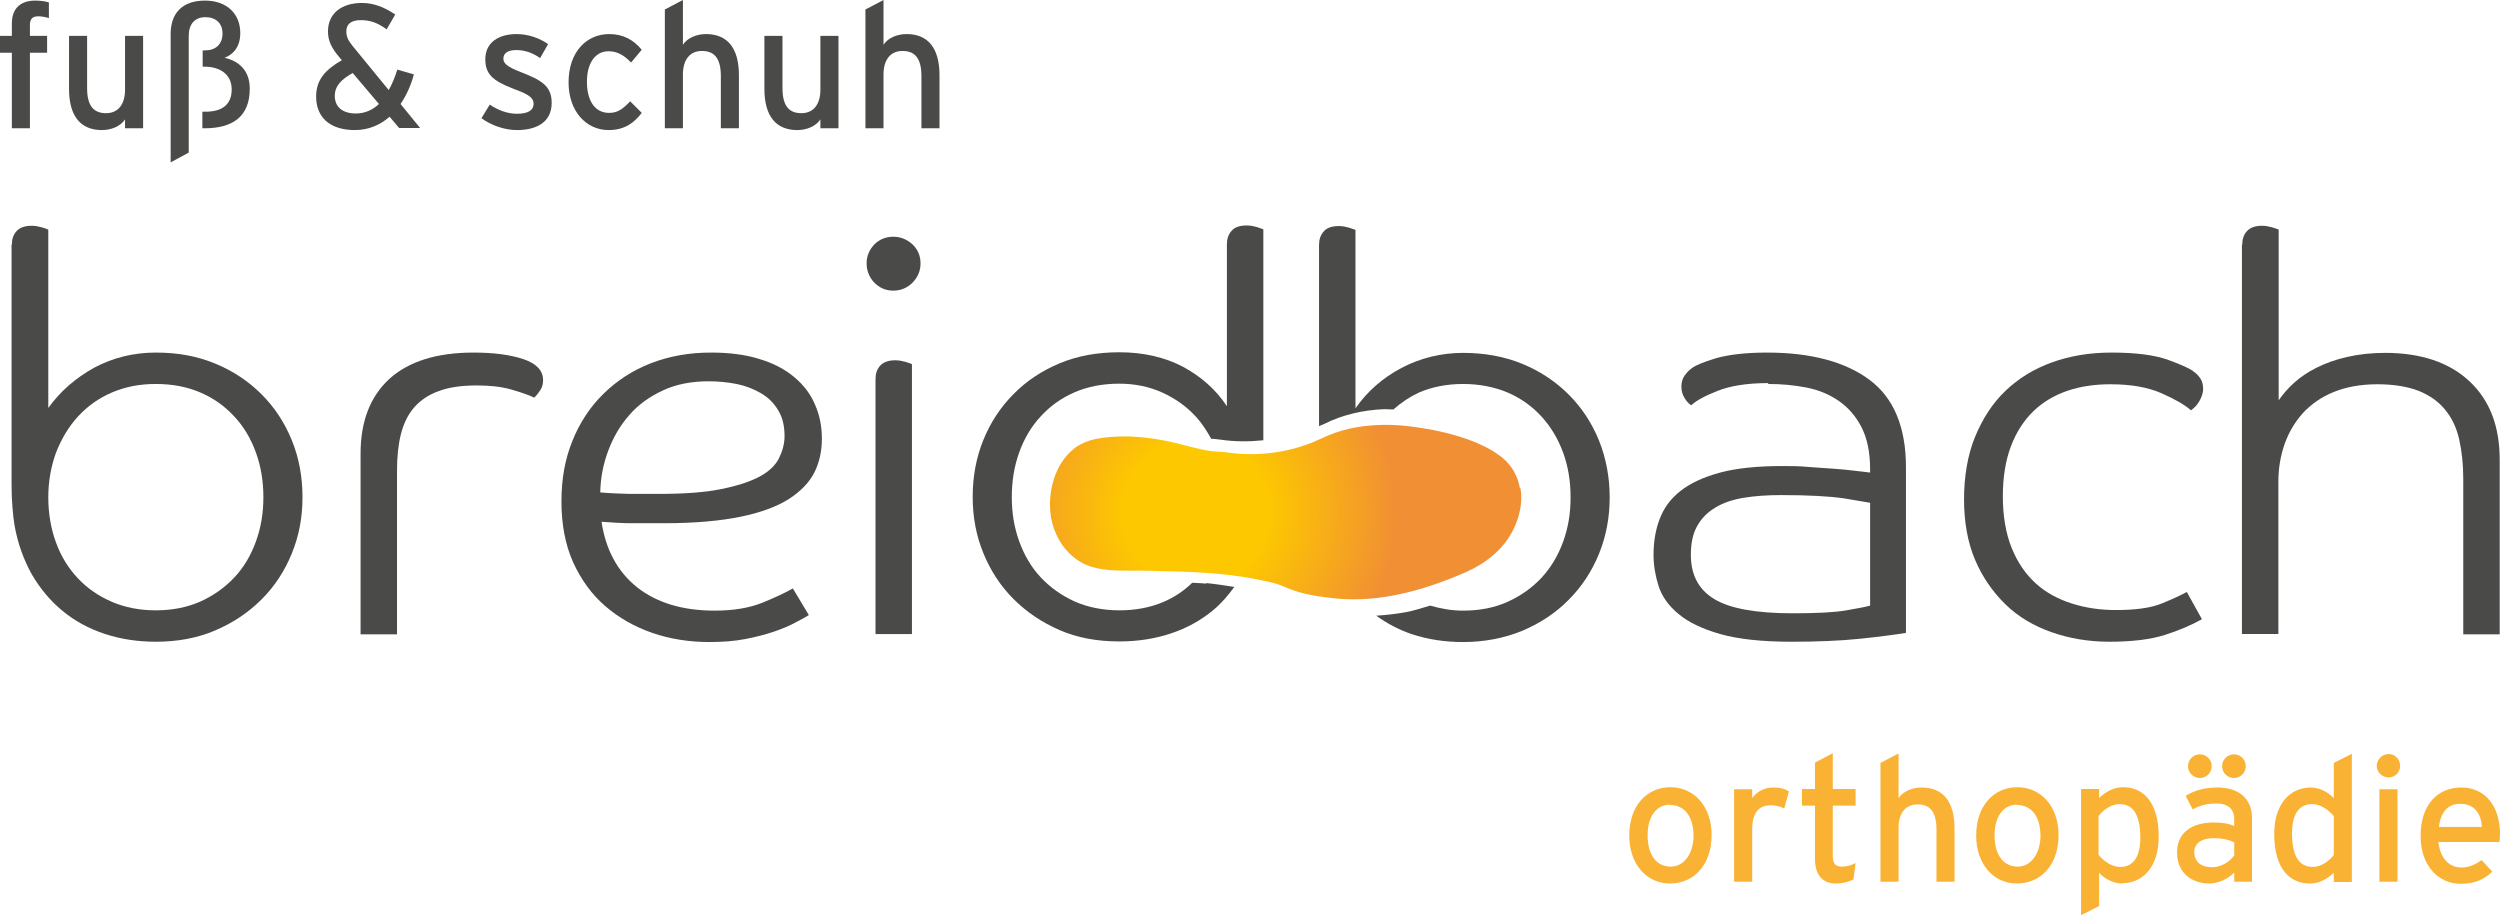 <?xml version="1.0" encoding="UTF-8"?>
<svg id="Ebene_1" data-name="Ebene 1" xmlns="http://www.w3.org/2000/svg" xmlns:xlink="http://www.w3.org/1999/xlink" viewBox="0 0 84.38 30.9">
  <defs>
    <radialGradient id="Unbenannter_Verlauf_6" data-name="Unbenannter Verlauf 6" cx="40.37" cy="17.32" fx="40.37" fy="17.32" r="6.77" gradientUnits="userSpaceOnUse">
      <stop offset=".36" stop-color="#fdc800"/>
      <stop offset="1" stop-color="#f18f34"/>
    </radialGradient>
  </defs>
  <g>
    <path d="M.4,8.26c0-.19.05-.34.16-.46.11-.12.28-.18.51-.18.11,0,.22.02.33.05.11.03.18.06.23.08v6.02c.4-.56.92-1.01,1.55-1.36.64-.34,1.33-.51,2.08-.51s1.39.12,2,.37c.61.25,1.13.6,1.57,1.04.44.44.78.96,1.02,1.55.24.59.36,1.23.36,1.92s-.12,1.31-.36,1.9c-.24.59-.58,1.11-1.02,1.55-.44.44-.96.79-1.57,1.05-.61.26-1.28.38-2,.38-.62,0-1.2-.09-1.74-.27-.54-.18-1.01-.44-1.42-.78-.41-.34-.75-.75-1.03-1.23-.27-.49-.47-1.03-.58-1.65-.03-.17-.05-.38-.07-.61-.02-.23-.03-.5-.03-.79v-8.08ZM8.89,16.79c0-.54-.08-1.04-.25-1.51s-.41-.88-.73-1.22c-.32-.35-.7-.62-1.14-.81-.44-.19-.94-.29-1.51-.29s-1.04.1-1.49.29c-.44.19-.82.46-1.14.81-.32.35-.56.76-.74,1.22-.17.47-.26.97-.26,1.51s.09,1.06.26,1.52c.17.47.42.87.74,1.21.32.34.7.6,1.14.79.44.19.94.29,1.49.29s1.06-.1,1.51-.3c.44-.2.82-.47,1.14-.81.32-.34.56-.75.73-1.22.17-.47.25-.96.25-1.49Z" style="fill: #4a4a49;"/>
    <path d="M18.33,12.84c0,.12-.03.24-.1.34-.07.1-.13.18-.2.24-.21-.1-.48-.19-.8-.28-.32-.09-.7-.13-1.14-.13-.51,0-.94.06-1.28.19-.34.12-.62.31-.83.55-.21.24-.36.55-.45.91-.09.36-.13.77-.13,1.23v5.52h-1.23v-6.1c0-1.08.32-1.92.97-2.52.65-.59,1.6-.89,2.84-.89.67,0,1.23.07,1.68.22.45.15.67.39.67.71Z" style="fill: #4a4a49;"/>
    <path d="M20.3,17.59c.14.96.54,1.7,1.2,2.23.66.52,1.53.79,2.62.79.64,0,1.17-.09,1.62-.27.44-.18.78-.34,1.02-.48l.54.9c-.1.06-.25.15-.45.25-.2.11-.44.21-.73.31-.29.1-.61.18-.97.25-.36.07-.76.1-1.2.1-.69,0-1.33-.1-1.94-.31-.6-.21-1.13-.51-1.59-.91-.46-.4-.81-.89-1.08-1.48-.26-.59-.39-1.27-.39-2.04s.12-1.43.37-2.05c.25-.62.6-1.15,1.05-1.59.45-.44.98-.79,1.6-1.03.62-.24,1.29-.36,2.03-.36.62,0,1.17.07,1.64.22.47.14.86.35,1.17.61.31.26.55.57.7.93.16.36.23.74.23,1.15s-.08.79-.25,1.13c-.17.34-.46.64-.86.9-.41.26-.95.46-1.63.6-.68.14-1.54.22-2.57.22-.4,0-.76,0-1.09,0-.33,0-.68-.02-1.04-.05ZM20.26,16.62c.34.03.66.04.98.05.32,0,.65,0,1,0,.85,0,1.55-.05,2.09-.16.55-.11.98-.25,1.3-.42.32-.17.54-.38.66-.62.12-.24.19-.49.19-.75,0-.35-.07-.64-.22-.88-.14-.24-.34-.43-.58-.57-.24-.14-.52-.25-.82-.31-.31-.06-.62-.09-.94-.09-.59,0-1.1.1-1.55.31-.45.21-.83.48-1.13.83-.31.35-.54.75-.71,1.2-.17.45-.26.92-.27,1.4Z" style="fill: #4a4a49;"/>
    <path d="M31.07,8.89c0,.25-.09.46-.27.65-.18.18-.4.27-.65.27s-.46-.09-.64-.27c-.17-.18-.26-.4-.26-.65s.09-.46.26-.64c.17-.17.39-.26.64-.26s.46.09.65.26c.18.17.27.39.27.64ZM29.55,12.8c0-.19.05-.34.16-.46.11-.12.28-.18.51-.18.11,0,.22.02.33.05.11.03.18.06.23.08v9.11h-1.23v-8.6Z" style="fill: #4a4a49;"/>
    <path d="M59.68,12.93c-.7,0-1.27.09-1.7.26-.44.17-.74.34-.9.49-.09-.06-.17-.15-.23-.26-.07-.11-.1-.24-.1-.37s.03-.26.1-.36c.07-.1.15-.19.25-.26.12-.1.4-.21.82-.34.42-.12,1-.19,1.72-.19,1.48,0,2.64.31,3.46.92.82.61,1.23,1.6,1.23,2.95v5.59c-.36.06-.88.13-1.56.2-.68.07-1.45.1-2.31.1-1,0-1.8-.09-2.4-.26-.6-.17-1.08-.4-1.41-.68-.34-.28-.56-.6-.67-.94-.11-.35-.17-.7-.17-1.05,0-.45.07-.86.21-1.22.14-.37.37-.68.7-.94.33-.26.78-.47,1.34-.62.56-.15,1.26-.22,2.11-.22.27,0,.56,0,.86.03.3.02.58.04.85.06.27.02.51.04.73.07.22.03.39.04.51.06v-.11c0-.57-.1-1.05-.29-1.42s-.45-.67-.77-.89c-.32-.22-.68-.37-1.09-.45-.41-.08-.84-.12-1.29-.12ZM63.12,16.97c-.11-.02-.41-.07-.89-.15-.48-.07-1.19-.11-2.12-.11-.46,0-.88.03-1.25.09-.37.06-.7.17-.96.33-.27.16-.47.36-.62.63s-.21.59-.21.97c0,.67.26,1.17.79,1.49s1.41.48,2.65.48c.81,0,1.41-.03,1.81-.1.4-.07.67-.12.8-.16v-3.46Z" style="fill: #4a4a49;"/>
    <path d="M71.23,12.97c-.52,0-1.01.07-1.45.22-.44.15-.83.38-1.15.69-.32.31-.58.71-.76,1.19-.18.48-.27,1.04-.27,1.69s.1,1.25.3,1.74c.2.49.47.88.81,1.19.34.31.75.53,1.22.68s.96.22,1.49.22c.66,0,1.17-.07,1.54-.22.37-.15.65-.28.85-.39l.51.92c-.36.2-.78.38-1.25.53s-1.1.23-1.87.23c-.7,0-1.35-.11-1.95-.32s-1.13-.52-1.56-.94-.78-.92-1.03-1.51-.37-1.28-.37-2.04.12-1.49.37-2.1.59-1.14,1.03-1.56c.44-.42.96-.74,1.57-.96.61-.22,1.28-.33,2-.33.82,0,1.46.08,1.93.25.46.17.75.3.86.4.09.06.16.14.22.23.06.09.09.21.09.35,0,.1-.03.22-.1.36-.07.14-.17.26-.31.36-.21-.19-.55-.38-1-.58-.46-.2-1.03-.3-1.71-.3Z" style="fill: #4a4a49;"/>
    <path d="M75.68,8.26c0-.19.05-.34.16-.46.11-.12.28-.18.51-.18.11,0,.22.02.33.05.11.03.18.06.23.08v5.76c.14-.2.31-.4.52-.59.21-.19.46-.36.76-.51s.63-.27,1.02-.36.82-.14,1.29-.14c1.21,0,2.16.32,2.84.95.69.64,1.03,1.52,1.03,2.66v5.89h-1.23v-5.25c0-.5-.05-.94-.14-1.34-.09-.39-.25-.73-.48-1-.22-.27-.52-.48-.89-.63-.37-.14-.83-.22-1.39-.22s-1.05.09-1.47.26c-.42.17-.76.41-1.04.71-.27.3-.48.65-.62,1.05-.14.4-.21.82-.21,1.27v5.14h-1.23v-13.15Z" style="fill: #4a4a49;"/>
  </g>
  <g>
    <path d="M1.3.55c-.2,0-.29.08-.29.3v.36h.58v.57h-.58v2.55H.4V1.78h-.4v-.57h.4v-.41C.4.23.75.02,1.19.02c.16,0,.33.02.46.06v.53c-.14-.04-.25-.06-.36-.06Z" style="fill: #4a4a49;"/>
    <path d="M4.22,4.33v-.3c-.15.23-.46.36-.78.36-.72,0-1.11-.47-1.11-1.39v-1.79h.61v1.76c0,.63.24.85.64.85s.64-.29.64-.79v-1.82h.61v3.12h-.61Z" style="fill: #4a4a49;"/>
    <path d="M6.9,4.33h-.07v-.56h.11c.53,0,.88-.22.88-.75s-.42-.77-.92-.77h-.06v-.55h.09c.34,0,.58-.2.58-.57,0-.34-.22-.55-.58-.55s-.56.24-.56.63v3.94l-.61.33V1.23C5.73.39,6.21.02,6.92.02s1.19.42,1.19,1.1c0,.43-.21.71-.53.83.4.09.85.36.85,1.04,0,.95-.58,1.34-1.53,1.34Z" style="fill: #4a4a49;"/>
    <path d="M13.48,4.33l-.33-.39c-.31.27-.7.45-1.17.45-.88,0-1.31-.46-1.31-1.13,0-.56.3-.9.87-1.23l-.08-.09c-.28-.33-.39-.57-.39-.88,0-.6.45-.96,1.15-.96.39,0,.75.14,1.12.39l-.29.5c-.32-.23-.56-.31-.88-.31s-.48.14-.48.37c0,.17.04.29.21.5l1.22,1.49c.12-.21.22-.46.29-.69l.56.16c-.09.34-.24.69-.45,1l.66.81h-.71ZM11.91,2.46c-.39.22-.61.44-.61.78s.23.59.71.59c.31,0,.57-.12.78-.32l-.88-1.04Z" style="fill: #4a4a49;"/>
    <path d="M17.44,4.39c-.42,0-.88-.17-1.19-.4l.28-.46c.29.2.62.31.91.31.39,0,.57-.12.57-.34,0-.24-.27-.35-.72-.52-.67-.26-.91-.49-.91-.98,0-.56.44-.85,1.06-.85.39,0,.78.14,1.06.34l-.27.47c-.26-.18-.51-.27-.81-.27s-.43.12-.43.29c0,.15.11.27.58.45.69.27,1.05.46,1.05,1.04,0,.69-.56.92-1.17.92Z" style="fill: #4a4a49;"/>
    <path d="M21.3,2.11c-.25-.26-.48-.38-.76-.38-.45,0-.73.4-.73,1.03s.26,1.05.75,1.05c.29,0,.46-.13.71-.39l.39.39c-.24.31-.55.58-1.12.58-.76,0-1.35-.64-1.35-1.61,0-1.03.61-1.63,1.37-1.63.46,0,.81.18,1.1.53l-.36.43Z" style="fill: #4a4a49;"/>
    <path d="M24.33,4.33v-1.76c0-.63-.24-.85-.64-.85s-.64.29-.64.79v1.82h-.61V.32l.61-.32v1.51c.15-.23.46-.36.78-.36.72,0,1.11.47,1.11,1.39v1.79h-.61Z" style="fill: #4a4a49;"/>
    <path d="M27.69,4.33v-.3c-.15.23-.46.36-.78.36-.72,0-1.11-.47-1.11-1.39v-1.79h.61v1.76c0,.63.24.85.64.85s.64-.29.64-.79v-1.82h.61v3.12h-.61Z" style="fill: #4a4a49;"/>
    <path d="M31.1,4.33v-1.76c0-.63-.24-.85-.64-.85s-.64.29-.64.79v1.82h-.61V.32l.61-.32v1.51c.15-.23.46-.36.78-.36.72,0,1.11.47,1.11,1.39v1.79h-.61Z" style="fill: #4a4a49;"/>
  </g>
  <g>
    <path d="M56.36,29.82c-.78,0-1.37-.65-1.37-1.62,0-1.02.61-1.63,1.39-1.63s1.39.63,1.39,1.61c0,1.03-.61,1.64-1.41,1.64ZM56.36,27.16c-.46,0-.75.41-.75,1.03,0,.68.31,1.06.78,1.06s.77-.47.77-1.04c0-.64-.3-1.04-.79-1.04Z" style="fill: #f9b233;"/>
    <path d="M60.22,27.29c-.13-.07-.27-.11-.47-.11-.39,0-.61.27-.61.8v1.78h-.61v-3.12h.61v.3c.14-.21.4-.36.71-.36.25,0,.4.05.53.13l-.16.58Z" style="fill: #f9b233;"/>
    <path d="M62.56,29.68c-.15.08-.36.14-.6.14-.43,0-.7-.27-.7-.83v-1.8h-.44v-.56h.44v-.89l.6-.32v1.21h.77v.56h-.77v1.69c0,.29.1.37.32.37.16,0,.34-.06.45-.12l-.07.54Z" style="fill: #f9b233;"/>
    <path d="M65.36,29.76v-1.76c0-.63-.24-.85-.64-.85s-.64.29-.64.79v1.82h-.61v-4.01l.61-.32v1.51c.15-.23.46-.36.78-.36.72,0,1.11.47,1.11,1.39v1.79h-.61Z" style="fill: #f9b233;"/>
    <path d="M68.07,29.82c-.78,0-1.37-.65-1.37-1.62,0-1.02.61-1.63,1.39-1.63s1.39.63,1.39,1.61c0,1.03-.61,1.64-1.41,1.64ZM68.07,27.16c-.46,0-.75.41-.75,1.03,0,.68.31,1.06.78,1.06s.77-.47.77-1.04c0-.64-.3-1.04-.79-1.04Z" style="fill: #f9b233;"/>
    <path d="M71.63,29.82c-.31,0-.61-.17-.78-.36v1.12l-.61.31v-4.26h.61v.3c.23-.21.49-.36.81-.36.67,0,1.2.49,1.2,1.67,0,1.07-.58,1.57-1.23,1.57ZM71.54,27.14c-.29,0-.55.2-.71.4v1.31c.14.18.42.41.73.41.44,0,.68-.33.68-.99,0-.78-.25-1.13-.7-1.13Z" style="fill: #f9b233;"/>
    <path d="M75.41,29.76v-.31c-.21.21-.52.37-.85.37-.5,0-1.08-.29-1.08-1.05,0-.69.53-1.01,1.24-1.01.29,0,.52.04.69.12v-.23c0-.34-.21-.53-.59-.53-.32,0-.57.06-.81.2l-.24-.46c.3-.18.63-.28,1.07-.28.69,0,1.17.34,1.17,1.04v2.14h-.6ZM74.25,26.26c-.22,0-.4-.18-.4-.4s.18-.4.4-.4.4.18.4.4-.18.4-.4.4ZM75.41,28.43c-.17-.08-.38-.14-.71-.14-.39,0-.64.18-.64.46,0,.31.2.52.6.52.33,0,.61-.2.75-.4v-.44ZM75.4,26.26c-.22,0-.4-.18-.4-.4s.18-.4.4-.4.4.18.4.4-.18.4-.4.4Z" style="fill: #f9b233;"/>
    <path d="M78.77,29.76v-.3c-.23.21-.49.36-.81.36-.67,0-1.2-.49-1.2-1.67,0-1.07.58-1.57,1.23-1.57.31,0,.61.17.78.36v-1.19l.61-.31v4.33h-.61ZM78.77,27.55c-.14-.18-.42-.41-.73-.41-.44,0-.68.33-.68.99,0,.78.25,1.13.7,1.13.29,0,.55-.2.71-.4v-1.31Z" style="fill: #f9b233;"/>
    <path d="M80.62,26.24c-.22,0-.4-.18-.4-.39s.18-.4.4-.4.39.18.39.4-.18.39-.39.39ZM80.31,29.76v-3.12h.61v3.12h-.61Z" style="fill: #f9b233;"/>
    <path d="M84.36,28.42h-2.06c.07.6.4.86.78.86.26,0,.47-.1.68-.25l.36.39c-.27.26-.6.41-1.07.41-.73,0-1.35-.59-1.35-1.62s.56-1.63,1.37-1.63c.88,0,1.31.72,1.31,1.56,0,.11-.01.21-.02.28ZM83.03,27.13c-.41,0-.66.29-.71.78h1.45c-.03-.43-.23-.78-.74-.78Z" style="fill: #f9b233;"/>
  </g>
  <path d="M51.3,16.48c-.06-.34-.21-.66-.47-.92-1.04-1-3.44-1.19-3.44-1.19-.32-.03-.63-.04-.95-.02-.62.03-1.24.16-1.82.44-.97.47-2.09.63-3.13.49-.19-.03-.39-.03-.58-.05-.46-.06-.92-.21-1.37-.31-.76-.17-1.51-.24-2.28-.15-.32.04-.63.12-.91.3-.05.03-.09.06-.13.1-.6.48-.88,1.43-.75,2.26v.02c.03.14.06.28.11.41.17.48.5.89.91,1.12.45.26,1.03.28,1.53.28.41,0,.83,0,1.24.02.59.01,1.18.03,1.77.08.59.05,1.18.14,1.76.27.18.04.37.09.55.17.5.23,1.04.32,1.57.38.72.09,1.45.05,2.16-.09.83-.16,1.63-.44,2.41-.78.63-.28,1.25-.74,1.59-1.42.22-.44.33-.94.25-1.41h0Z" style="fill: url(#Unbenannter_Verlauf_6);"/>
  <path d="M53.97,14.87c-.24-.59-.58-1.11-1.02-1.55-.44-.44-.96-.79-1.57-1.04-.61-.25-1.28-.37-2-.37s-1.44.17-2.08.51c-.64.34-1.15.79-1.55,1.36v-6.02s-.13-.05-.23-.08c-.11-.03-.22-.05-.33-.05-.24,0-.41.06-.51.18-.11.12-.16.27-.16.46v6.11c.06-.03.12-.04.17-.07.64-.32,1.33-.47,2.03-.5.1,0,.21.01.31.01.26-.23.54-.42.86-.57.44-.19.94-.29,1.49-.29s1.06.1,1.51.29c.44.19.82.46,1.14.81.32.35.56.76.73,1.22.17.47.25.97.25,1.51s-.08,1.02-.25,1.49c-.17.47-.41.87-.73,1.22-.32.34-.7.61-1.14.81-.44.2-.94.3-1.51.3-.4,0-.76-.07-1.11-.17-.27.08-.54.17-.81.22-.33.06-.67.1-1.01.12.36.26.75.47,1.19.62.54.18,1.12.27,1.74.27.72,0,1.39-.13,2-.38.61-.26,1.13-.6,1.57-1.05.44-.44.78-.96,1.02-1.55.24-.59.36-1.22.36-1.9s-.12-1.32-.36-1.92Z" style="fill: #4a4a49;"/>
  <path d="M40.71,19.7c-.16-.02-.31-.02-.47-.03-.28.27-.6.49-.98.65-.45.19-.94.28-1.48.28s-1.06-.1-1.51-.3c-.44-.2-.82-.47-1.14-.81-.32-.34-.56-.75-.73-1.22-.17-.47-.25-.96-.25-1.49s.08-1.04.25-1.51.41-.88.73-1.22c.32-.35.7-.62,1.14-.81.44-.19.94-.29,1.51-.29.52,0,1.01.1,1.45.3.44.2.82.47,1.14.82.2.22.36.47.51.74.11,0,.21.02.32.03.48.07.96.07,1.44.02v-7.12s-.13-.05-.23-.08c-.11-.03-.21-.05-.33-.05-.24,0-.41.06-.51.18-.11.12-.16.27-.16.46v5.46c-.37-.56-.87-1-1.48-1.33-.61-.32-1.33-.49-2.15-.49-.74,0-1.41.12-2.01.37-.6.25-1.13.6-1.56,1.04-.44.44-.78.96-1.02,1.55-.24.59-.36,1.23-.36,1.92s.12,1.31.36,1.9c.24.59.58,1.11,1.02,1.55.44.44.96.79,1.56,1.05.6.26,1.27.38,2.01.38.62,0,1.2-.09,1.74-.27.54-.18,1.01-.44,1.42-.78.28-.23.51-.5.72-.79-.32-.05-.64-.1-.95-.13Z" style="fill: #4a4a49;"/>
</svg>